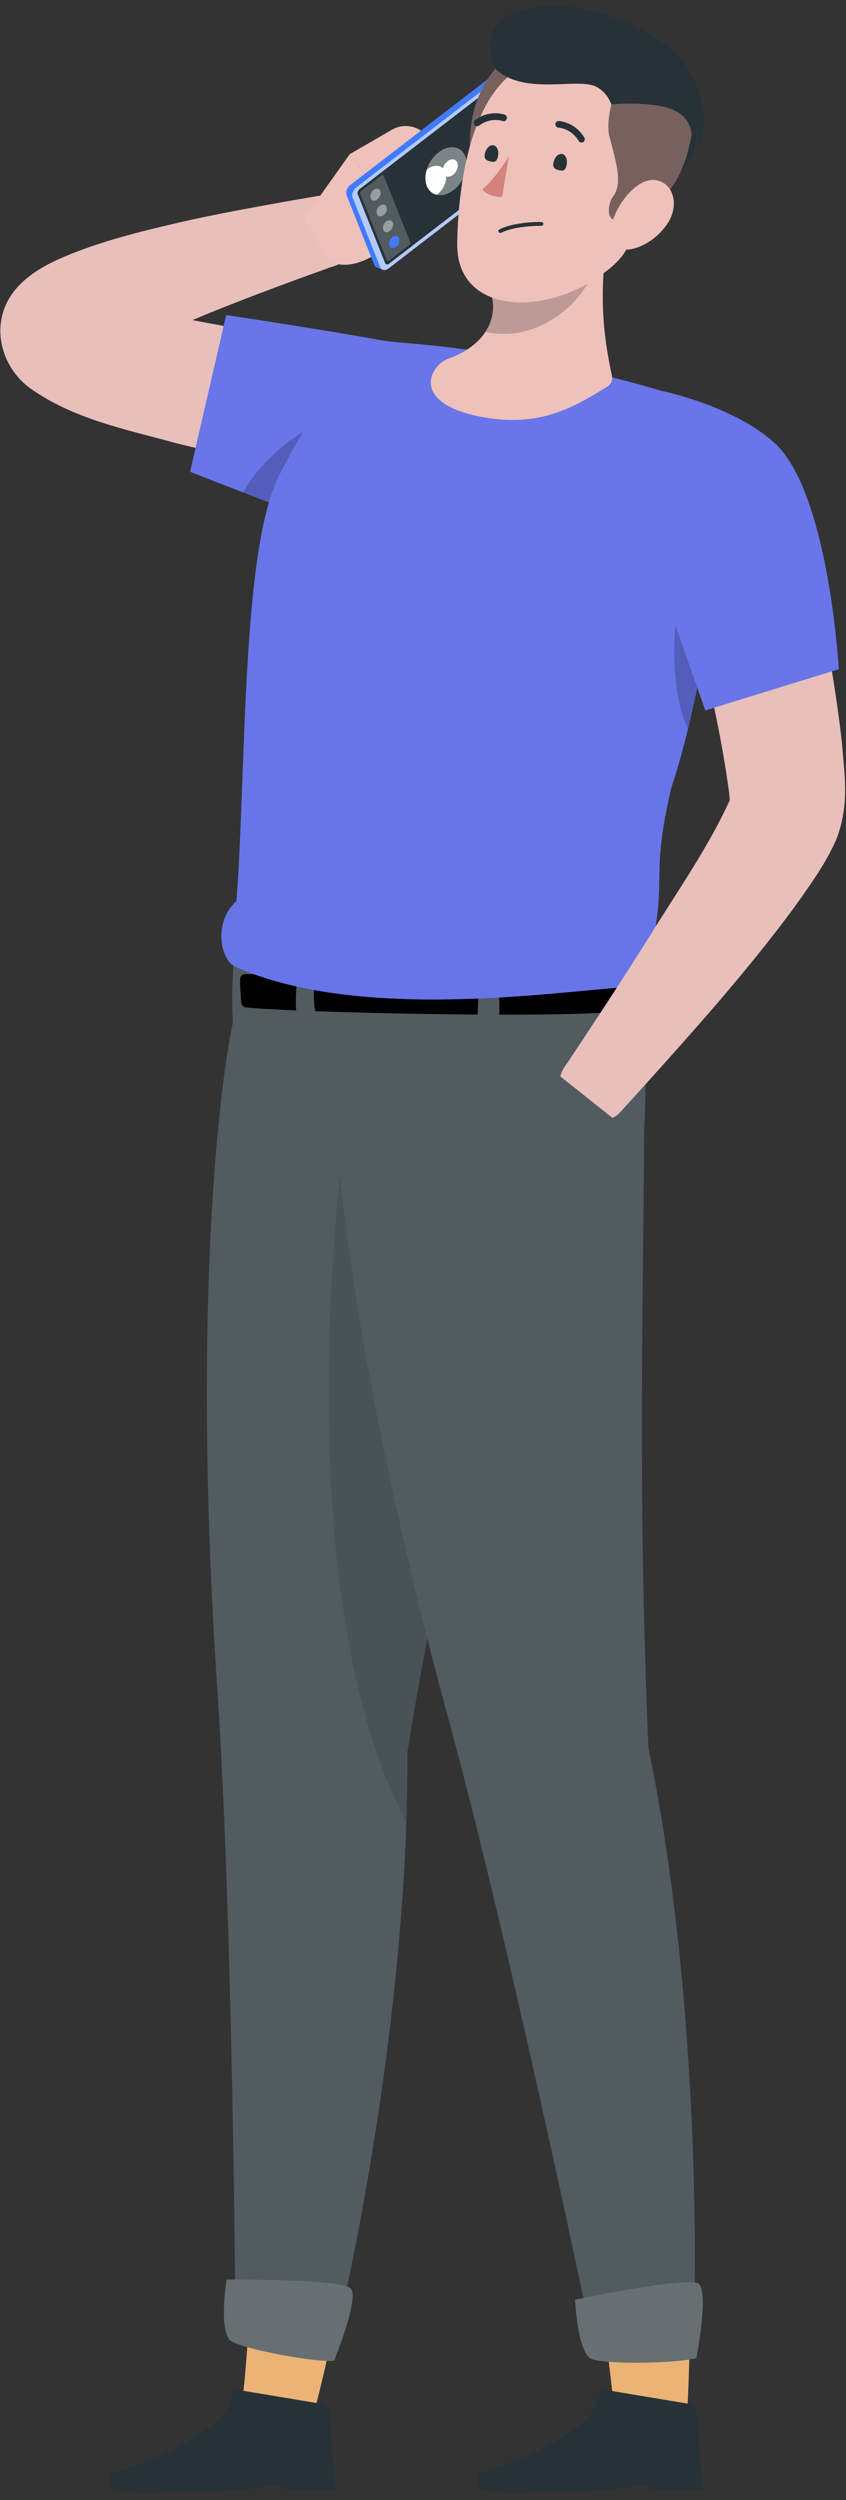 <?xml version="1.0" encoding="UTF-8"?> <svg xmlns="http://www.w3.org/2000/svg" width="107" height="316" viewBox="0 0 107 316" fill="none"><rect x="0" y="0" width="107" height="316" fill="#333333" stroke="none"/> <path d="M32.392 281.049C31.757 286.819 31.192 303.552 29.934 307.626C32.288 312.057 35.577 313.027 37.7 310.442C39.823 307.857 43.978 285.411 43.978 285.411L32.392 281.049Z" fill="#EBB376"></path> <path d="M14.285 312.577C14.285 312.577 28.283 308.445 29.311 302.941C29.414 302.398 29.864 302.04 30.441 302.133L40.608 303.829C41.081 303.91 41.497 304.268 41.647 304.741L42.443 314.631L36.108 314.723L35.311 314.054L30.372 314.792C14.77 315.277 17.251 315.323 14.135 314.446C13.639 313.084 14.285 312.577 14.285 312.577Z" fill="#263238"></path> <path d="M27.476 213.367C29.414 242.159 29.749 290.535 29.749 290.535L43.435 291.135C43.435 291.135 50.348 261.408 51.398 230.273C51.49 227.354 51.537 224.434 51.525 221.514C54.929 200.05 59.026 183.975 62.65 170.761C66.042 158.367 69.031 148.512 70.647 139.084L30.257 125.963C28.006 133.014 24.117 163.387 27.476 213.367Z" fill="#263238"></path> <path opacity="0.2" d="M27.476 213.367C29.414 242.159 29.749 290.535 29.749 290.535L43.435 291.135C43.435 291.135 50.348 261.408 51.398 230.273C51.49 227.354 51.537 224.434 51.525 221.514C54.929 200.05 59.026 183.975 62.65 170.761C66.042 158.367 69.031 148.512 70.647 139.084L30.257 125.963C28.006 133.014 24.117 163.387 27.476 213.367Z" fill="white"></path> <path d="M42.247 298.394C39.65 298.59 30.938 296.951 29.264 295.924C27.591 294.897 28.653 288.135 28.653 288.135C28.653 288.135 43.262 287.996 44.37 289.254C45.478 290.512 42.247 298.394 42.247 298.394Z" fill="#263238"></path> <path opacity="0.3" d="M42.247 298.394C39.65 298.59 30.938 296.951 29.264 295.924C27.591 294.897 28.653 288.135 28.653 288.135C28.653 288.135 43.262 287.996 44.37 289.254C45.478 290.512 42.247 298.394 42.247 298.394Z" fill="white"></path> <path opacity="0.1" d="M51.398 230.273C51.49 227.354 51.537 224.434 51.525 221.514C54.929 200.05 59.026 183.975 62.65 170.761C58.299 158.367 49.159 148.178 43.182 147.093C43.182 147.093 36.165 201.839 51.398 230.273Z" fill="black"></path> <path d="M29.53 129.864C29.057 125.225 29.726 120.274 29.726 120.274C29.749 119.27 76.936 118.254 80.733 118.485C80.733 118.485 82.383 133.487 81.24 146.147C48.075 147.681 30.453 135.703 29.53 129.864Z" fill="#263238"></path> <path opacity="0.2" d="M29.53 129.864C29.057 125.225 29.726 120.274 29.726 120.274C29.749 119.27 76.936 118.254 80.733 118.485C80.733 118.485 82.383 133.487 81.24 146.147C48.075 147.681 30.453 135.703 29.53 129.864Z" fill="white"></path> <path d="M60.388 128.237C53.233 128.19 45.628 128.017 39.858 127.81C39.616 126.448 39.697 124.486 39.777 123.378C47.844 123.586 54.756 123.701 60.457 123.747C60.48 125.028 60.492 127.083 60.388 128.237Z" fill="black"></path> <path d="M37.469 127.717C34.446 127.59 32.149 127.452 31.076 127.325C30.765 127.29 30.534 127.036 30.511 126.713C30.453 125.998 30.361 124.717 30.361 123.794C30.361 123.413 30.672 123.113 31.042 123.124C33.303 123.194 35.484 123.263 37.608 123.321C37.492 124.521 37.331 126.598 37.469 127.717Z" fill="black"></path> <path d="M79.913 127.325C79.844 127.579 79.625 127.763 79.371 127.786C76.209 128.133 70.047 128.26 63.134 128.248C63.238 127.025 63.077 124.971 62.961 123.771C72.147 123.84 77.744 123.759 79.463 123.724C79.798 123.713 80.087 123.967 80.121 124.313C80.202 124.994 80.248 126.148 79.913 127.325Z" fill="black"></path> <path d="M74.997 282.988C75.517 288.769 78.275 305.283 77.836 309.53C81.021 313.407 84.437 313.707 86.007 310.753C87.587 307.799 87.218 284.973 87.218 284.973L74.997 282.988Z" fill="#EBB376"></path> <path d="M82.002 220.857C80.26 178.805 81.91 152.424 81.333 132.668L42.27 131.387C41.462 138.749 43.643 169.284 56.81 217.614C64.392 245.46 74.282 292.82 74.282 292.82L87.818 290.708C87.818 290.697 88.891 254.207 82.002 220.857Z" fill="#263238"></path> <path opacity="0.2" d="M82.002 220.857C80.26 178.805 81.91 152.424 81.333 132.668L42.27 131.387C41.462 138.749 43.643 169.284 56.81 217.614C64.392 245.46 74.282 292.82 74.282 292.82L87.818 290.708C87.818 290.697 88.891 254.207 82.002 220.857Z" fill="white"></path> <path d="M88.084 298.048C85.579 298.752 76.717 298.867 74.87 298.186C73.024 297.505 72.736 290.674 72.736 290.674C72.736 290.674 87.034 287.65 88.361 288.666C89.688 289.681 88.084 298.048 88.084 298.048Z" fill="#263238"></path> <path opacity="0.3" d="M88.084 298.048C85.579 298.752 76.717 298.867 74.87 298.186C73.024 297.505 72.736 290.674 72.736 290.674C72.736 290.674 87.034 287.65 88.361 288.666C89.688 289.681 88.084 298.048 88.084 298.048Z" fill="white"></path> <path d="M60.745 312.577C60.745 312.577 74.743 308.445 75.771 302.941C75.874 302.398 76.325 302.04 76.901 302.133L87.068 303.829C87.541 303.91 87.957 304.268 88.107 304.741L88.903 314.631L82.568 314.723L81.771 314.054L76.832 314.792C61.23 315.277 63.711 315.323 60.596 314.446C60.099 313.084 60.745 312.577 60.745 312.577Z" fill="#263238"></path> <path d="M40.216 59.816C34.711 58.685 27.383 57.335 21.983 55.938C15.855 54.254 9.266 52.961 3.796 49.061C-0.128 46.199 -1.524 40.302 2.295 36.205C3.911 34.44 6.196 33.262 8.204 32.42C12.924 30.435 17.747 29.27 22.571 28.139C27.083 27.1 32.045 26.211 36.604 25.392L38.946 24.988C39.639 24.919 40.631 24.55 41.37 24.838L43.378 32.974C42.905 33.562 41.912 33.701 41.266 33.978L39.085 34.763C34.873 36.286 30.245 38.04 26.148 39.702C21.579 41.663 16.559 43.337 12.624 46.037C12.624 46.06 12.843 45.864 12.866 45.841C13.489 45.172 13.801 44.664 14.124 43.672C14.678 42.264 14.309 39.829 13.651 38.859C12.993 37.74 12.67 37.613 12.578 37.474C12.474 37.371 12.543 37.417 12.681 37.463C18.924 39.771 27.672 40.994 34.365 42.344C37.227 42.91 40.874 43.533 43.782 44.237C43.793 44.237 40.216 59.816 40.216 59.816Z" fill="#E9BFBB"></path> <path d="M48.282 43.025L40.735 55.292L35.358 64.028L30.73 62.239L24.037 59.631L28.607 39.817C28.618 39.817 42.674 41.952 48.282 43.025Z" fill="#6975E8"></path> <path opacity="0.2" d="M41.197 53.088C41.058 53.838 40.908 54.577 40.735 55.292L35.358 64.028L30.73 62.239C34.527 55.685 41.197 53.088 41.197 53.088Z" fill="black"></path> <path d="M38.485 27.573L44.22 19.507L51.583 28.82C51.583 28.82 45.501 35.501 41.439 32.847L38.485 27.573Z" fill="#EEC1BB"></path> <path d="M54.329 17.706L56.36 21.399C57.168 22.876 56.787 24.711 55.472 25.75L51.571 28.808L44.209 19.495L49.609 16.379C51.283 15.433 53.406 16.022 54.329 17.706Z" fill="#EEC1BB"></path> <path d="M93.635 66.405C92.1 70.883 91.015 74.795 90.138 78.384C89.561 80.726 89.065 82.942 88.591 85.088C88.072 87.512 87.564 89.831 86.999 92.186C86.422 94.551 85.776 96.917 84.956 99.421C84.933 99.513 84.91 99.606 84.876 99.687C82.325 110.684 84.264 110.315 82.556 119.282C82.556 119.282 83.756 124.544 79.948 124.728C71.293 125.144 45.882 129.344 29.784 122.201C27.868 121.347 26.933 116.558 29.911 113.892C31.018 99.41 30.649 76.18 33.788 64.305C34.227 62.666 34.723 61.235 35.311 60.081C41.428 47.93 47.486 42.887 47.486 42.887C47.486 42.887 48.282 43.106 51.479 43.371C62.338 44.237 75.621 46.833 85.268 49.903C89.284 51.172 92.238 54.208 93.565 57.877C94.523 60.52 94.627 63.509 93.635 66.405Z" fill="#6975E8"></path> <path d="M77.248 27.515C75.54 36.644 76.278 42.218 77.398 47.526C77.502 48.034 77.294 48.565 76.855 48.841C72.782 51.334 68.535 54.023 61.276 52.765C54.11 51.53 53.395 48.253 55.553 46.06C55.864 45.749 56.245 45.518 56.649 45.368C62.073 43.383 62.973 39.529 62.05 36.932L77.248 27.515Z" fill="#EEC1BB"></path> <path opacity="0.2" d="M77.248 27.527L62.049 36.944C62.58 38.398 62.523 40.256 61.403 41.952C63.942 42.517 66.723 42.183 69.377 40.66C73.255 38.444 75.02 35.293 76.74 30.701C76.867 29.697 77.04 28.646 77.248 27.527Z" fill="black"></path> <path d="M66.25 18.941L62.834 10.344L63.261 10.136C63.261 10.136 62.846 9.917 62.442 9.813C62.234 9.744 61.98 9.79 61.738 9.975L44.289 23.396C43.886 23.707 43.678 24.284 43.839 24.688L47.336 33.493C47.394 33.632 47.498 33.736 47.613 33.793L47.636 33.805C47.636 33.805 47.636 33.805 47.648 33.805H47.659L48.467 34.116L48.525 33.516L65.812 20.222C66.216 19.922 66.412 19.345 66.25 18.941Z" fill="#407BFF"></path> <path d="M48.098 33.793L44.601 24.988C44.439 24.584 44.647 24.019 45.051 23.696L62.499 10.275C62.903 9.963 63.365 10.032 63.527 10.425L67.023 19.23C67.185 19.634 66.977 20.199 66.573 20.522L49.125 33.943C48.709 34.255 48.259 34.186 48.098 33.793Z" fill="#407BFF"></path> <path opacity="0.6" d="M48.098 33.793L44.601 24.988C44.439 24.584 44.647 24.019 45.051 23.696L62.499 10.275C62.903 9.963 63.365 10.032 63.527 10.425L67.023 19.23C67.185 19.634 66.977 20.199 66.573 20.522L49.125 33.943C48.709 34.255 48.259 34.186 48.098 33.793Z" fill="white"></path> <path d="M48.709 33.251L45.247 24.55C45.166 24.354 45.27 24.076 45.467 23.915L62.396 10.898C62.592 10.748 62.823 10.782 62.892 10.979L66.354 19.68C66.435 19.876 66.331 20.153 66.135 20.314L49.206 33.332C49.009 33.482 48.79 33.447 48.709 33.251Z" fill="#263238"></path> <g opacity="0.4"> <path d="M63.884 20.488C63.804 20.453 63.746 20.395 63.711 20.314L61.045 13.598C60.976 13.437 61.057 13.252 61.219 13.194C61.38 13.125 61.565 13.206 61.623 13.367L64.288 20.084C64.358 20.245 64.277 20.43 64.115 20.488C64.046 20.511 63.965 20.511 63.884 20.488Z" fill="white"></path> </g> <path opacity="0.4" d="M57.376 24.019C56.649 24.584 55.876 24.769 55.229 24.619C54.687 24.492 54.225 24.123 53.983 23.511C53.741 22.899 53.752 22.172 53.971 21.457C54.225 20.614 54.745 19.807 55.472 19.253C56.81 18.214 58.334 18.445 58.853 19.761C59.384 21.076 58.715 22.98 57.376 24.019Z" fill="white"></path> <path d="M55.333 24.538C55.299 24.561 55.264 24.596 55.229 24.619C54.687 24.492 54.225 24.123 53.983 23.511C53.741 22.899 53.752 22.172 53.971 21.457C54.006 21.422 54.041 21.399 54.075 21.376C54.791 20.822 55.564 20.822 56.037 21.284C56.106 20.949 56.314 20.591 56.614 20.372C57.099 20.003 57.653 20.084 57.837 20.557C58.022 21.03 57.78 21.722 57.295 22.103C56.995 22.334 56.672 22.392 56.429 22.288C56.464 23.073 56.049 23.996 55.333 24.538Z" fill="white"></path> <path opacity="0.2" d="M48.894 32.881L45.571 24.538C45.513 24.411 45.582 24.215 45.721 24.111L48.213 22.195C48.352 22.092 48.502 22.115 48.548 22.242L51.871 30.585C51.929 30.712 51.86 30.908 51.721 31.012L49.229 32.928C49.102 33.032 48.952 33.008 48.894 32.881Z" fill="white"></path> <g opacity="0.4"> <path d="M61.749 18.549C61.715 18.537 61.68 18.503 61.657 18.456L61.103 17.06C61.069 16.979 61.115 16.887 61.196 16.852C61.276 16.818 61.369 16.864 61.403 16.945L61.957 18.341C61.992 18.422 61.946 18.514 61.865 18.549C61.83 18.56 61.784 18.56 61.749 18.549Z" fill="white"></path> </g> <path d="M50.106 31.185C49.771 31.439 49.39 31.381 49.263 31.058C49.136 30.724 49.298 30.25 49.633 29.997C49.967 29.743 50.348 29.8 50.475 30.123C50.602 30.447 50.44 30.92 50.106 31.185Z" fill="#407BFF"></path> <path opacity="0.4" d="M49.309 29.189C48.975 29.443 48.594 29.396 48.467 29.062C48.34 28.727 48.502 28.254 48.836 28C49.171 27.746 49.552 27.804 49.679 28.127C49.817 28.45 49.644 28.935 49.309 29.189Z" fill="white"></path> <path opacity="0.4" d="M48.513 27.192C48.178 27.446 47.798 27.4 47.671 27.065C47.544 26.731 47.705 26.258 48.04 26.004C48.375 25.75 48.755 25.808 48.882 26.131C49.021 26.465 48.859 26.938 48.513 27.192Z" fill="white"></path> <path opacity="0.4" d="M47.728 25.207C47.394 25.461 47.013 25.404 46.886 25.081C46.759 24.746 46.921 24.273 47.255 24.019C47.59 23.765 47.971 23.811 48.098 24.146C48.236 24.469 48.063 24.942 47.728 25.207Z" fill="white"></path> <path opacity="0.7" d="M88.591 85.088C87.541 89.935 86.584 94.436 84.956 99.421C84.933 99.513 84.91 99.606 84.876 99.687C82.325 110.684 84.264 110.315 82.556 119.282C82.556 119.282 83.756 124.544 79.948 124.728C71.293 125.144 45.882 129.344 29.784 122.201C27.868 121.347 26.933 116.558 29.911 113.892C31.018 99.41 30.649 76.18 33.788 64.305C36.304 60.416 42.039 53.123 51.883 48.784C51.883 48.784 52.287 51.611 57.41 53.55C65.477 56.596 72.539 53.55 72.539 53.55C72.539 53.55 78.829 58.454 82.648 72.498C84.61 79.63 86.849 83.242 88.591 85.088Z" fill="#6975E8"></path> <path opacity="0.2" d="M90.138 78.372C89.561 80.715 89.065 82.931 88.591 85.077C88.072 87.5 87.564 89.82 86.999 92.174C83.906 85.273 85.926 75.083 85.926 75.083C87.564 75.764 88.972 76.918 90.138 78.372Z" fill="black"></path> <path d="M100.443 62.516C103.074 72.914 105.267 83.161 106.49 93.894C106.767 97.794 107.459 101.36 105.913 105.745C104.817 108.457 103.051 111.019 101.505 113.211C98.412 117.597 95.031 121.716 91.603 125.779C87.715 130.314 83.445 135.08 79.429 139.5C78.898 140.007 78.24 141.023 77.455 141.288L70.889 136.072C70.97 135.264 71.732 134.445 72.124 133.787L73.555 131.641C76.325 127.463 79.313 122.87 81.956 118.67C85.522 112.854 89.676 107.026 92.411 100.887C92.434 100.829 92.446 100.794 92.423 100.817C92.4 100.841 92.411 100.806 92.377 100.898C92.354 100.956 92.331 101.014 92.319 101.071C92.307 101.118 92.296 101.233 92.296 101.175C92.25 100.864 92.273 100.691 92.227 100.298C90.749 89.058 87.449 77.599 84.922 66.463C84.945 66.44 100.443 62.516 100.443 62.516Z" fill="#E9BFBB"></path> <path d="M83.745 49.418C83.745 49.418 92.723 51.265 97.916 55.938C104.84 62.17 106.086 84.581 106.086 84.581L89.203 89.797L85.187 78.361L83.745 49.418Z" fill="#6975E8"></path> <path d="M64.565 7.078C64.565 7.078 58.31 10.471 59.603 21.249C60.907 32.039 75.24 11.763 64.565 7.078Z" fill="#EEC1BB"></path> <path opacity="0.5" d="M64.565 7.078C64.565 7.078 58.31 10.471 59.603 21.249C60.907 32.039 75.24 11.763 64.565 7.078Z" fill="black"></path> <path d="M81.76 21.976C79.683 30.101 80.606 31.635 75.644 35.028C68.177 40.129 57.722 39.413 57.826 30.804C57.918 23.049 59.742 9.317 68.408 7.655C76.971 6.028 83.837 13.852 81.76 21.976Z" fill="#EEC1BB"></path> <path d="M71.651 20.926C71.489 21.619 71.155 21.619 70.704 21.515C70.254 21.411 69.839 21.226 70.001 20.534C70.162 19.841 70.658 19.357 71.12 19.472C71.582 19.576 71.812 20.222 71.651 20.926Z" fill="#263238"></path> <path d="M62.973 19.818C62.811 20.511 62.476 20.511 62.026 20.407C61.576 20.303 61.161 20.118 61.322 19.426C61.484 18.734 61.98 18.249 62.442 18.364C62.892 18.48 63.134 19.126 62.973 19.818Z" fill="#263238"></path> <path d="M64.358 19.761C64.358 19.761 62.603 22.669 60.999 23.938C61.807 25 63.504 24.884 63.504 24.884L64.358 19.761Z" fill="#D4827D"></path> <path d="M73.555 18.018C73.624 18.018 73.693 17.995 73.763 17.96C73.959 17.845 74.016 17.579 73.901 17.383C72.689 15.399 70.751 15.306 70.67 15.295C70.439 15.283 70.243 15.468 70.243 15.698C70.231 15.929 70.416 16.125 70.647 16.137C70.716 16.137 72.216 16.229 73.197 17.81C73.255 17.949 73.405 18.018 73.555 18.018Z" fill="#263238"></path> <path d="M60.203 15.929C60.33 15.976 60.48 15.964 60.595 15.872C62.084 14.775 63.504 15.272 63.561 15.295C63.78 15.375 64.023 15.26 64.092 15.041C64.173 14.822 64.057 14.579 63.85 14.498C63.769 14.475 61.946 13.806 60.088 15.179C59.903 15.318 59.868 15.583 60.007 15.768C60.065 15.849 60.134 15.895 60.203 15.929Z" fill="#263238"></path> <path d="M77.698 15.156C77.698 15.156 77.778 12.26 75.459 10.99C73.139 9.721 66.446 12.133 62.765 8.798C62.765 8.798 59.499 3.085 66.239 1.181C72.978 -0.723 84.414 3.662 87.403 9.317C90.392 14.983 88.268 18.837 88.268 18.837C88.476 17.141 88.141 16.276 88.141 16.276C88.141 16.276 88.361 20.141 85.441 22.369L77.698 15.156Z" fill="#263238"></path> <path d="M79.867 27.389C75.863 29.189 77.132 25.334 77.444 24.965C78.794 23.326 78.009 20.788 77.075 17.233C76.659 15.652 77.328 13.206 77.328 13.206C77.328 13.206 82.083 12.767 84.795 13.76C87.599 14.775 87.46 17.095 87.46 17.095C86.11 24.307 83.087 25.946 79.867 27.389Z" fill="#EEC1BB"></path> <path opacity="0.5" d="M79.867 27.389C75.863 29.189 77.132 25.334 77.444 24.965C78.794 23.326 78.009 20.788 77.075 17.233C76.659 15.652 77.328 13.206 77.328 13.206C77.328 13.206 82.083 12.767 84.795 13.76C87.599 14.775 87.46 17.095 87.46 17.095C86.11 24.307 83.087 25.946 79.867 27.389Z" fill="black"></path> <path d="M84.472 28.185C83.283 30.008 81.506 31.128 79.925 31.474C77.548 32.005 76.74 29.627 77.721 27.262C78.598 25.127 80.906 22.276 83.145 22.807C85.337 23.338 85.822 26.108 84.472 28.185Z" fill="#EEC1BB"></path> <path d="M63.273 29.443C63.192 29.443 63.111 29.396 63.065 29.327C62.996 29.212 63.042 29.062 63.146 29.004C63.215 28.97 64.796 28.058 68.477 28.058C68.604 28.058 68.72 28.162 68.72 28.3C68.72 28.427 68.616 28.543 68.477 28.543C64.946 28.543 63.4 29.408 63.388 29.42C63.353 29.431 63.319 29.443 63.273 29.443Z" fill="#263238"></path> </svg> 